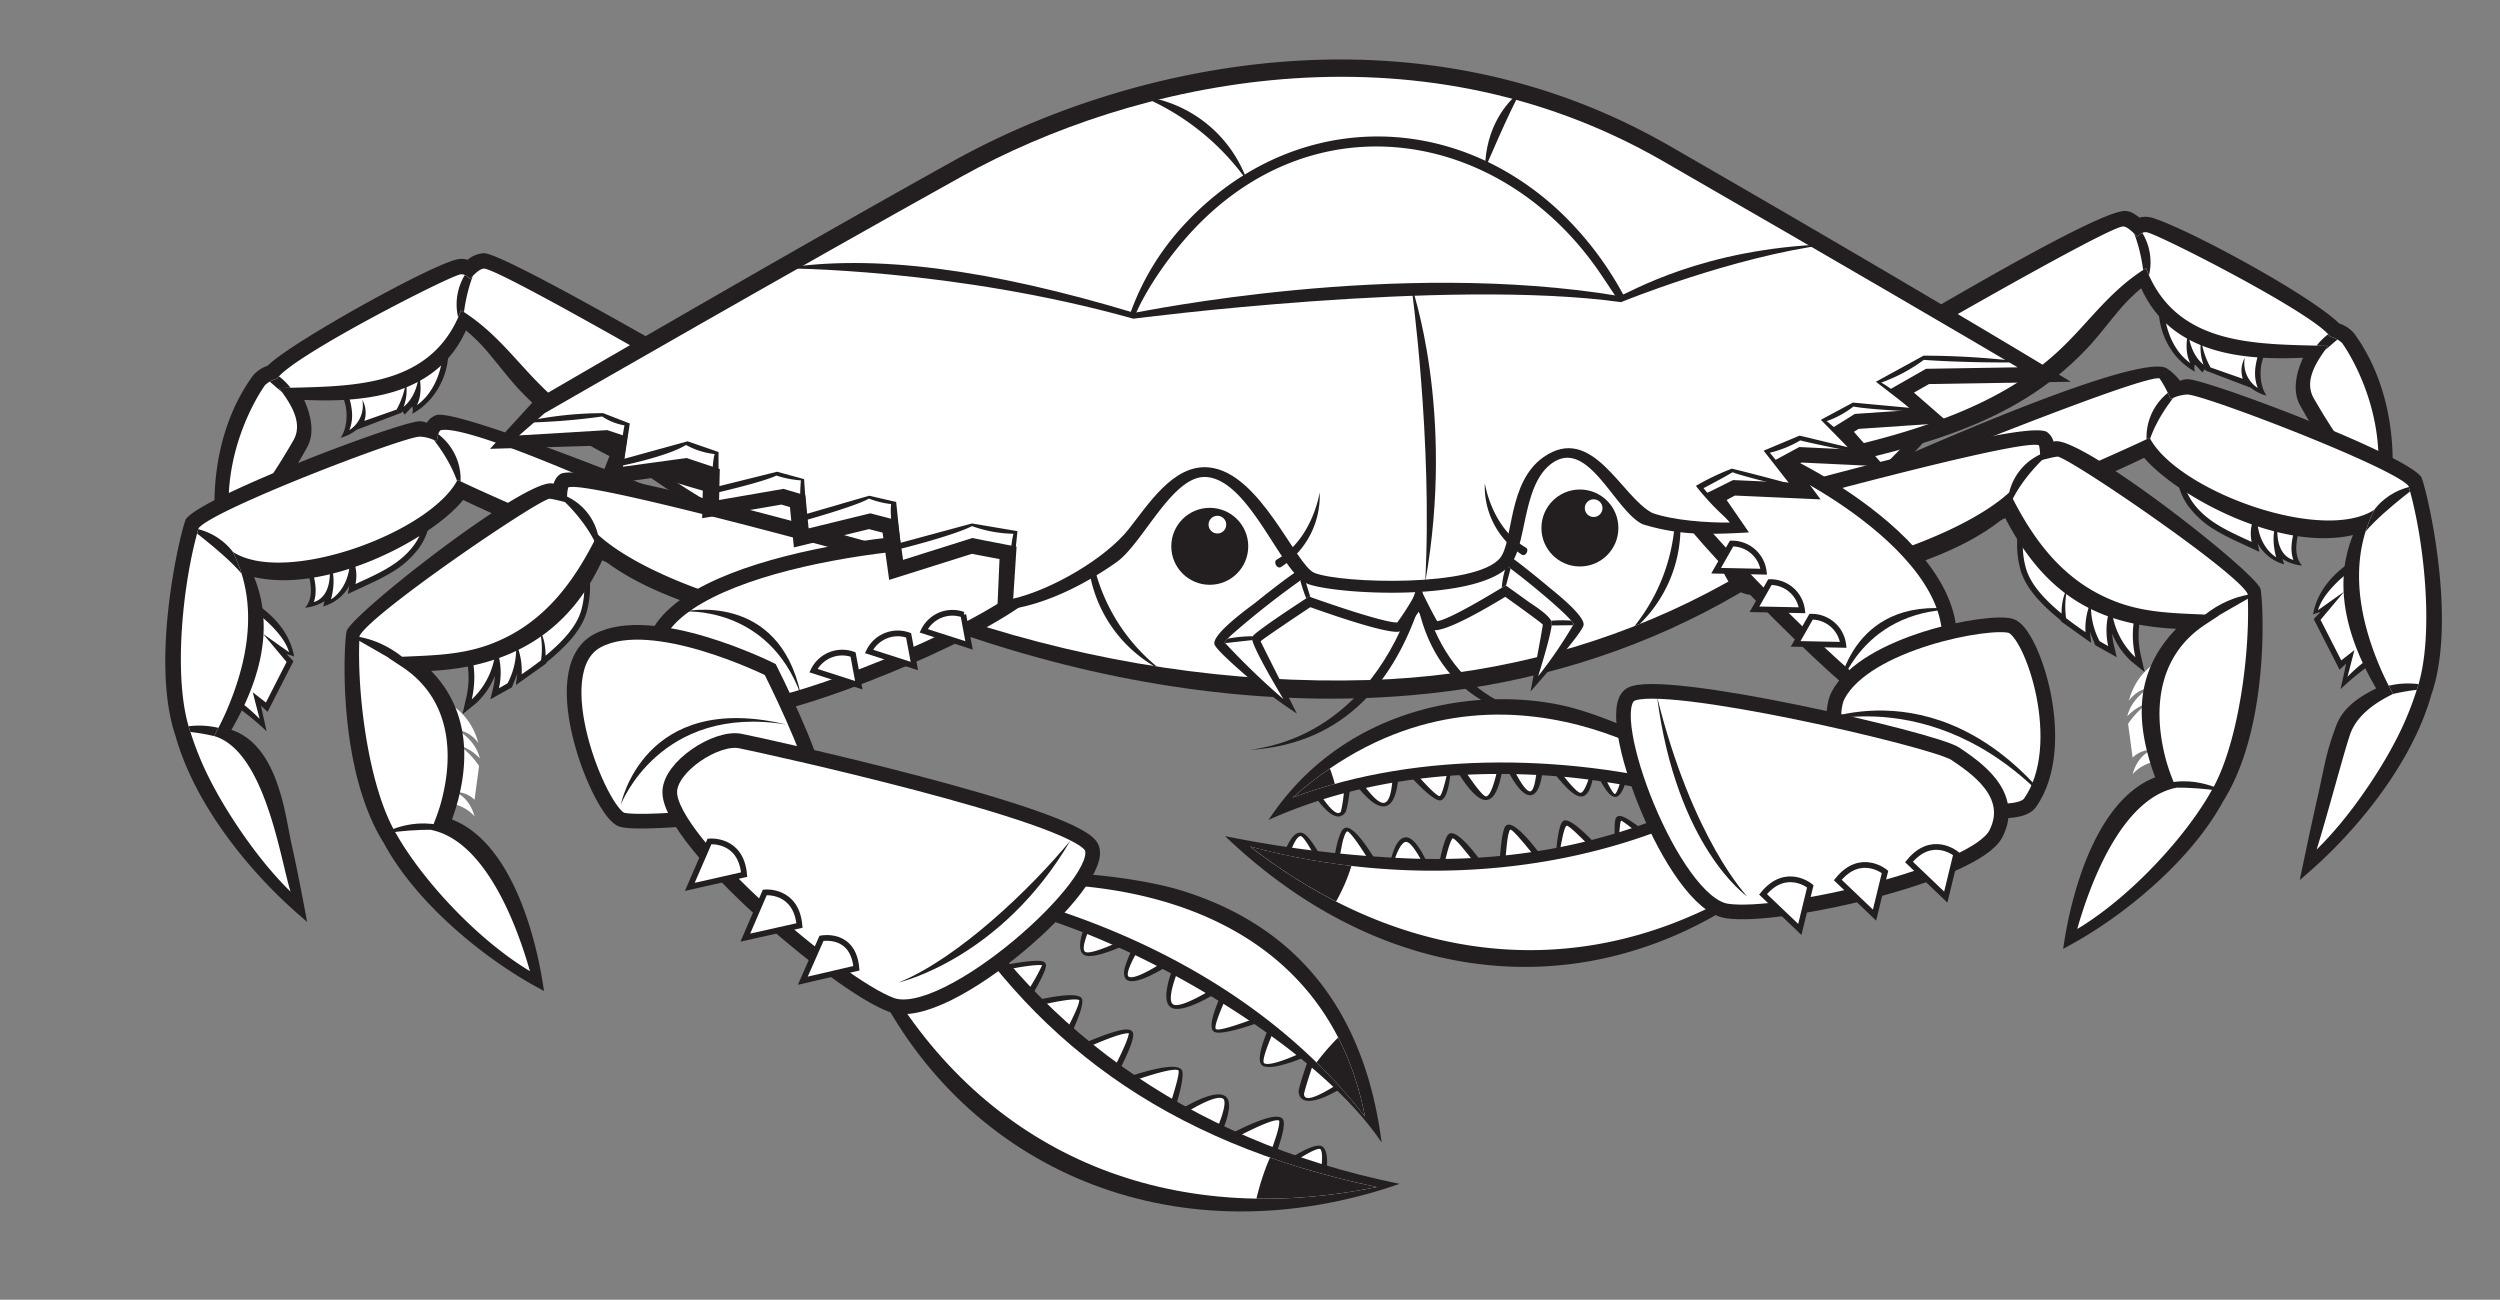 <svg xmlns="http://www.w3.org/2000/svg" xmlns:xlink="http://www.w3.org/1999/xlink" width="511.642" height="266" viewBox="0 0 511.642 266">
  <rect x="0" y="0" width="511.642" height="266" fill="#808080" stroke="none"/>
  <defs>
    <clipPath id="a">
      <path d="M123.427,88.163c44.4,33.7,100.659,52.648,156.718,51.013,46.281-1.35,88.992-21.9,117.851-57.484,2.639-3.253,4.556-5.921,5.77-7.7L114.4,80.88C116.406,82.617,119.438,85.136,123.427,88.163Z" fill="none"/>
    </clipPath>
    <clipPath id="b">
      <path d="M438.194,47.8a1.576,1.576,0,0,1,1.432-.189c3.636,1.1,34.151,16.711,37.218,21.246a5.731,5.731,0,0,1,2.477,1.334c1.257,1.74,9.367,14.076,7.065,29.861a130.577,130.577,0,0,1-12.931-18.674c-2.006-3.66.915-7.774,3.01-10.578-14.121-.428-31.095.384-37.264-15.92-8.046,5.014-12.072,11.8-18.88,17.825C413.142,79.058,402,85.792,379.479,91.156c-1.645.392-1.818-5.584-1.833-6.292a62.944,62.944,0,0,1,.37-7.554c7.476-4.367,53.351-30.96,56.5-30.96.93,0,2.221,1.427,2.861,2.072Z" fill="none"/>
    </clipPath>
    <clipPath id="c">
      <path d="M375.936,102.334c0-.314,62.428-25.9,66.038-24.887a22.3,22.3,0,0,1,2.254,4.262,7.722,7.722,0,0,1,3.445-.966c3.478.062,42.13,14.864,45.25,18.718,3.339,11.4,5.328,31.252,1.694,41.677a63.343,63.343,0,0,1-4.623,10.982c-2.971,5.682-9.142,15.212-15.882,21.74,2.058-6.467,6.061-21.69,7.036-24.056,1.509-3.665,5.177-6.122,8.615-7.785,0,0-1.411-2.549-2.448-4.928-3.907-8.967-7.177-21.432-1.355-32.788-10.693,7.022-40.427-3.916-46.028-14.719-5.216,2.674-50.708,22.571-59.131,24.477C377.664,114.771,375.91,104.294,375.936,102.334Z" fill="none"/>
    </clipPath>
    <clipPath id="d">
      <path d="M95.377,56.42a1.577,1.577,0,0,0-1.432-.189c-3.636,1.1-34.152,16.712-37.218,21.247a5.719,5.719,0,0,0-2.477,1.333c-1.257,1.74-9.367,14.076-7.065,29.862A130.636,130.636,0,0,0,60.115,90c2.007-3.659-.914-7.774-3.009-10.577C71.227,78.992,88.2,79.805,94.37,63.5c8.045,5.014,12.072,11.8,18.88,17.825,7.178,6.356,18.318,13.089,40.841,18.453,1.646.392,1.819-5.584,1.834-6.292a62.694,62.694,0,0,0-.371-7.554c-7.475-4.367-53.35-30.96-56.5-30.96-.931,0-2.221,1.427-2.861,2.072Z" fill="none"/>
    </clipPath>
    <clipPath id="e">
      <path d="M156,116.478c0-.313.769-1.669.757-1.9-8.649-4.019-59.572-28.317-66.627-26.513-.619.723-.472,1.378-.783,2.262a7.729,7.729,0,0,0-3.445-.965c-3.478.061-42.131,14.863-45.251,18.717-3.338,11.4-5.327,31.252-1.693,41.678a63.318,63.318,0,0,0,4.623,10.981c2.971,5.683,9.142,15.212,15.882,21.74-2.058-6.467-5.193-28.806-15.652-31.84,0,0,1.412-2.55,2.448-4.928,3.908-8.968,7.178-21.432,1.356-32.789,10.693,7.022,40.426-3.916,46.027-14.719,5.217,2.674,50.709,22.571,59.132,24.477C155.907,123.393,156.022,118.438,156,116.478Z" fill="none"/>
    </clipPath>
    <clipPath id="f">
      <path d="M250.585,131.444a151.188,151.188,0,0,0,12.085,11.65s-7-11.558-6.423-12.721c.55-1.1,10.781-7.709,11.655-8.286,0,0,4.683,1.688,9.094,3.074,1.332.419,7.377,2.339,8.975,2.223a54.275,54.275,0,0,0,4.526-7.413s1.371,3.135,3.625,7.152c2.483-.258,11.985-6.087,14.037-7.316,0,0,2.549,1.806,4.624,3.319.778.568,4.805,2.984,4.806,4.43,0,2.007-2.793,10.835-2.793,10.835a91.807,91.807,0,0,0,7.288-10.691c-1.561-2.438-11.716-10.542-13.859-12-3-.236-14.62,2.413-17.532,3,0,0-6.465-.27-12.059-.543-2.542-.123-8.707-.614-11.335-.186a181.5,181.5,0,0,0-14.861,11.61,20.068,20.068,0,0,0-1.673,1.646Z" fill="none"/>
    </clipPath>
    <clipPath id="g">
      <path d="M341.061,99.29c4.974,9.534,41.671,45.816,45.816,45.816s9.485-2.478,11.563-10.472c5.672-21.817-35.758-42.8-43.634-43.634S341.061,99.29,341.061,99.29Z" fill="none" clip-rule="evenodd"/>
    </clipPath>
    <clipPath id="h">
      <path d="M181.884,201.679c21.179,34.954,57.565,49.88,99.892,41.257-43.6-9.112-71.481-30.419-90.431-62.907C191.345,180.029,179.1,197.089,181.884,201.679Z" fill="none"/>
    </clipPath>
    <clipPath id="i">
      <path d="M215.144,180.953a84.166,84.166,0,0,0-13.766,1.083c29.153,6.851,58.549,21.512,77.97,46.475C272.888,195.118,245.189,182.028,215.144,180.953Z" fill="none"/>
    </clipPath>
    <clipPath id="j">
      <path d="M376.136,142.375c5.673-10.909,31.031-15.595,35.394-14.286s12.218,24.435,3.927,36.216c-3.378,4.8-29.721-1.859-35.394-6.222S374.786,144.971,376.136,142.375Z" fill="none" clip-rule="evenodd"/>
    </clipPath>
    <clipPath id="k">
      <path d="M354.684,183.189a72.438,72.438,0,0,0,8.391-5.428l-6.32-15.886c-30.181,17.556-67.714,20.273-100.915,11.373C286.2,196.792,321.773,201.638,354.684,183.189Z" fill="none"/>
    </clipPath>
    <clipPath id="l">
      <path d="M264.534,163.237c26.164-9.817,58.119-8.913,84.842-1.33l-1.7-2.056C345.409,158.136,304.394,128.071,264.534,163.237Z" fill="none"/>
    </clipPath>
    <clipPath id="m">
      <path d="M400.185,154.269c-4.145-2.836-60.4-15.868-66.507-12.1s8.651,42.644,19.768,44.278,50.856-7.625,55.03-15.813S403.991,156.873,400.185,154.269Z" fill="none" clip-rule="evenodd"/>
    </clipPath>
    <clipPath id="n">
      <circle cx="247.588" cy="111.808" r="7.875" fill="none"/>
    </clipPath>
    <clipPath id="o">
      <circle cx="323.338" cy="108.058" r="7.875" fill="none"/>
    </clipPath>
  </defs>
  <title>Crab 1</title>
  <path d="M123.146,90.576c155.789-39.388,215.361-23.319,276.7-7.25-30.129,37.056-69.022,55.381-111.306,58.984C231.537,147.167,169.336,125.635,123.146,90.576Z" fill="#231f20"/>
  <path d="M123.427,88.163c44.4,33.7,100.659,52.648,156.718,51.013,46.281-1.35,88.992-21.9,117.851-57.484,2.639-3.253,4.556-5.921,5.77-7.7L114.4,80.88C116.406,82.617,119.438,85.136,123.427,88.163Z" fill="#fff"/>
  <g clip-path="url(#a)">
    <path d="M237.671,137.146a27.689,27.689,0,0,1-14.622-19.612,32.325,32.325,0,0,1-.165-11.8A38.085,38.085,0,0,0,237.671,137.146Z" fill="#231f20"/>
    <path d="M332.921,130a27.693,27.693,0,0,0,11-21.854,32.3,32.3,0,0,0-1.888-11.652A38.085,38.085,0,0,1,332.921,130Z" fill="#231f20"/>
  </g>
  <path d="M320.633,148.436a107.631,107.631,0,0,1,13.719,3.729s-.434,3-1.013,5.513c-1.46,6.356-3.075,7.574-6.258,1.226-.283-.565-.548-1.129-.781-1.644-1,8.627-3.975,6.269-8.025,1.248-.908-1.125-1.752-2.26-2.37-3.116-.088,1.627-.385,7.638-2.943,7.345-2.113-.243-4.413-5-5.263-6.8-1.64,12.743-6.153,7.762-10.635-.048-.106,1.393-.43,7.64-2.278,7.912-1.767.261-7.41-6.312-8.5-7.547.021,3.034-.287,11.765-5.581,7.747a20.908,20.908,0,0,1-4.14-4.749c-.125,1.012-.724,6.356-1.243,7.045-2.522,3.345-7.227-4.763-8.18-6.477,6.348-6.648,19.212-11.012,26.676-12.412C302.863,145.71,312.9,146.869,320.633,148.436Z" fill="#231f20"/>
  <path d="M337.342,170.669c2.685,2.109,5.656,4.691,5.656,4.691a9.368,9.368,0,0,1-.6.909,20.649,20.649,0,0,1-6.545,4.712c-5.316,2.624-14.422,5.406-29.669,6.165-13.2.658-29.568-.888-41.441-7.744a24.039,24.039,0,0,1-2.93-1.973A34.317,34.317,0,0,1,263.026,174c.623-1.441,2.172-4.857,4.192-3.122,1.767,1.519,4.24,6.5,5.307,8.694.274-2.383,1.013-8.424,2.329-9.857,1.672-1.821,5.553,4.617,6,5.287,1.191,1.805,2.318,3.679,3.062,4.946.26-1.907,1.177-8.712,3.909-8.583,2.55.119,5.2,7.328,5.975,9.434.388-2.368,1.41-8.455,2.508-9.912,1.486-1.971,6.189,4.58,6.652,5.172,1.448,1.847,2.839,3.768,3.74,5.04.083-2.595.353-10.283,1.322-11.894,1.293-2.147,6.062,4.181,6.483,4.691,1.441,1.749,2.834,3.577,3.732,4.779.068-1.6.3-9.763,1.724-10.678,1.438-.926,6.3,4.462,6.867,5.036,1.547,1.574,3.042,3.181,4.033,4.262-.18-2.029-.776-8.695-.149-9.876.553-1.042,2.272.128,2.829.48C334.613,168.582,335.988,169.606,337.342,170.669Z" fill="#231f20"/>
  <path d="M341.444,175.576c-1.953-1.644-9.529-7.923-9.7-7.6-.561,1.057-.578,11.418-.578,11.418-.4-.444-9.9-10.837-10.575-10.4-.948.611-2.31,11.739-2.31,11.739-.636-.88-8.786-11.7-9.258-10.912-.981,1.627-1.186,12.253-1.233,14.938,0,0-9.9-14.013-10.55-13.155-1.182,1.568-2.954,11.686-2.973,11.817,0,0-4.37-11.022-6.467-11.121s-4.026,9.777-4.026,9.777c-.474-.844-7.38-12.747-8.172-11.883-1.345,1.464-2.111,11.417-2.126,11.588,0,0,21.675,4.744,32.646,4.2C315.207,185.519,341.244,175.815,341.444,175.576Z" fill="#fff"/>
  <path d="M272.164,181.554c-.943-1.991-4.97-10.66-6.065-10.438-1.18.241-2.518,4.611-2.93,5.886A38.234,38.234,0,0,0,272.164,181.554Z" fill="#fff"/>
  <path d="M250.716,171.116a236.122,236.122,0,0,0,34.172,4.4c26,1.589,50.357-3.518,73.034-17.074l7.04,19.136C331.061,206.193,286.213,205.031,250.716,171.116Z" fill="#231f20"/>
  <path d="M460.647,79.361a8.633,8.633,0,0,0,3.226,1.613c-1.47-2.106-1.335-5.1-1.032-6.552a52.147,52.147,0,0,1,1.679-5.306L442.7,59.71l-.435,1.05c-1.289,3.109-.043,11.445,6.962,15.315-.343-1.029.015-1.479.015-1.479.29.333,1.5,1.626,1.5,1.626l.489-.679.188.3Z" fill="#231f20"/>
  <path d="M450.969,74.65a9.78,9.78,0,0,1-.474-5.077A16.66,16.66,0,0,0,452.4,75.2L459,77.516a5.438,5.438,0,0,1,.424-4.314,6,6,0,0,0,2.641,6.2c-1.316-3.425-.054-6.478,1.344-10.663L443.349,61.21c-1.069,2.578.218,9.818,4.909,13.091-1.42-2.621-.409-6.383-.409-6.383S447.963,72.139,450.969,74.65Z" fill="#fff"/>
  <path d="M438.209,59a36.678,36.678,0,0,0-5.169,5.282c-1.93,2.308-3.764,4.718-5.569,6.656C414.6,84.764,398.276,89.919,380.209,94.222c-2.834.675-4.263-1.426-4.924-3.467a21.623,21.623,0,0,1-.79-5.823,78.542,78.542,0,0,1,.582-9.554l.34-.2c3.853-2.255,16.525-9.9,29.236-17.14,12.62-7.19,25.538-14.144,29.731-14.83a3.412,3.412,0,0,1,2.144.426,8.062,8.062,0,0,1,1.317.9,4.818,4.818,0,0,1,2.695.06c6.922,2.1,31.929,15.535,38.219,21.619a6.655,6.655,0,0,1,3.117,2.132c7.587,10.505,9.265,24.878,6.649,37.19l-.34,1.6-1.054-1.251c-6.008-7.13-11.917-14.746-16.439-22.993-1.643-3-.642-6.84.636-9.673C459.326,73.752,444.375,72.64,438.209,59Z" fill="#231f20"/>
  <path d="M462.075,111.246a8.851,8.851,0,0,0,5.367,4.243l-.294-1.081a9.248,9.248,0,0,0,3.993,1.345c-2.124-2.347-.917-6.474-.115-8.667a13.4,13.4,0,0,1,1.747-3.37L445.781,93.468l-.228,1.341a12.505,12.505,0,0,0,2.452,8.968,19.039,19.039,0,0,0,5.7,4.915c2.075,1.229,4.343,2.227,6.612,3.281l2.067.96Z" fill="#231f20" fill-rule="evenodd"/>
  <path d="M471.761,103.118s-4.046,7.316-2.4,11.464c0,0-4.262-.707-3.086-8.427,0,0-1.852,2.7-.441,7.888,0,0-4.36-2.4-3.841-9.359a8.185,8.185,0,0,0-1.175,6.222c-4.467-2.074-8.933-3.917-11.872-7.835a11.351,11.351,0,0,1-2.233-8.065Z" fill="#fff" fill-rule="evenodd"/>
  <path d="M473.377,125.751a8.822,8.822,0,0,1,1.519-.489l-1.378,1.433,5.288,10.367,1.357-1.247-1.152,5.221a53.34,53.34,0,0,1,9.354-7.136l-4.218-20.573S474.9,117.129,473.377,125.751Z" fill="#231f20" fill-rule="evenodd"/>
  <path d="M438.194,47.8a1.576,1.576,0,0,1,1.432-.189c3.636,1.1,34.151,16.711,37.218,21.246a5.731,5.731,0,0,1,2.477,1.334c1.257,1.74,9.367,14.076,7.065,29.861a130.577,130.577,0,0,1-12.931-18.674c-2.006-3.66.915-7.774,3.01-10.578-14.121-.428-31.095.384-37.264-15.92-8.046,5.014-12.072,11.8-18.88,17.825C413.142,79.058,402,85.792,379.479,91.156c-1.645.392-1.818-5.584-1.833-6.292a62.944,62.944,0,0,1,.37-7.554c7.476-4.367,53.351-30.96,56.5-30.96.93,0,2.221,1.427,2.861,2.072Z" fill="#fff"/>
  <g clip-path="url(#b)">
    <path d="M482.93,65.885s-8.818.2-11.757,10.876C473.622,72.744,482.93,65.885,482.93,65.885Z" fill="#231f20"/>
    <path d="M438.911,58.818a11.565,11.565,0,0,0-3.98-14.8C438.844,50.31,438.911,58.818,438.911,58.818Z" fill="#231f20"/>
  </g>
  <path d="M483.381,115.1s-7.564,4.814-8.975,9.769l5.331-3.778-4.819,5.761,4.232,8.3,2.7-2.1-1.41,5.44a31.764,31.764,0,0,1,7.4-5.646Z" fill="#fff" fill-rule="evenodd"/>
  <path d="M446.53,77.8a3.663,3.663,0,0,1,1.2-.2c4.016.072,43.971,15.109,47.755,19.954.76.972,7.66,28.554,2.143,44.521-3.893,13.889-14.9,27.534-25.18,36.482l-1.79,1.559s2.253-10.876,3.572-16.629c.653-2.847,1.09-5.2,1.634-7.532a54.15,54.15,0,0,1,2.3-7.556c1.345-3.485,4.438-5.7,8.136-7.5-4.923-8.429-9.392-19.968-4.738-31.4-15.309,3.52-36.245-8.206-42.751-15.806-13.126,6.4-52.357,22.335-57.317,23.458-1.831.414-3.214-.753-4.172-2.208a19.966,19.966,0,0,1-2.244-5.51,62.834,62.834,0,0,1-1.565-8.744l.514-.24c8.662-4.039,59.133-26.965,68.667-25.342,1.044.177,2.67,1.8,3.481,2.833Z" fill="#231f20"/>
  <path d="M375.936,102.334c0-.314,62.428-25.9,66.038-24.887a22.3,22.3,0,0,1,2.254,4.262,7.722,7.722,0,0,1,3.445-.966c3.478.062,42.13,14.864,45.25,18.718,3.339,11.4,5.328,31.252,1.694,41.677a63.343,63.343,0,0,1-4.623,10.982c-2.971,5.682-9.142,15.212-15.882,21.74,2.058-6.467,6.061-21.69,7.036-24.056,1.509-3.665,5.177-6.122,8.615-7.785,0,0-1.411-2.549-2.448-4.928-3.907-8.967-7.177-21.432-1.355-32.788-10.693,7.022-40.427-3.916-46.028-14.719-5.216,2.674-50.708,22.571-59.131,24.477C377.664,114.771,375.91,104.294,375.936,102.334Z" fill="#fff"/>
  <g clip-path="url(#c)">
    <path d="M447.376,78.429a11.566,11.566,0,0,0-7.88,13.143C441.3,84.388,447.376,78.429,447.376,78.429Z" fill="#231f20"/>
    <path d="M498.607,140.938s-10.19-4.7-20.086,5.683A39.831,39.831,0,0,1,498.607,140.938Z" fill="#231f20"/>
    <path d="M494.786,99.4s-8.818.2-11.758,10.876C485.478,106.253,494.786,99.4,494.786,99.4Z" fill="#231f20"/>
  </g>
  <path d="M427.694,129.279c.169.387,1.106,2.762,1.106,2.762l4.409,2.46-.607-2.548a12.113,12.113,0,0,1-.313-2.255,15.309,15.309,0,0,0,4,5.734l2.632,2.119-.749-3.3a17.649,17.649,0,0,1-.07-8,12.764,12.764,0,0,1,.693-2.129c.195-.452-23.962-21.963-23.962-21.963a32.517,32.517,0,0,0-1.692,5.565,20.094,20.094,0,0,0,.395,9.019c1.113,3.742,4.351,7.006,7.629,9.732l.581.482.051.212,6.195,4.412Z" fill="#231f20" fill-rule="evenodd"/>
  <path d="M435.367,146.6a9.8,9.8,0,0,1,4.309-2.727,16.675,16.675,0,0,0-4.145,4.255l.927,6.927a5.434,5.434,0,0,1,4.036-1.582s-2.891.818-4.036,4.963c2.454-2.727,5.454-2.782,9.818-3.436l-2.4-20.29c-2.782.218-6.872,3.491-8.182,8.727a6.251,6.251,0,0,1,4.255-2.673S436.24,142.782,435.367,146.6Z" fill="#fff"/>
  <path d="M438.113,122.844l-22.8-18.763s-2.5,6.134-.655,12.327c1,3.375,3.985,6.444,7.254,9.163,0-3.546,1.146-5.018,1.146-5.018a16.945,16.945,0,0,0-.219,5.945c1.3,1.024,2.805,2.091,3.975,2.877a13.461,13.461,0,0,1,1.153-6.313,15.2,15.2,0,0,0,1.72,8.141c1.09.656,1.77,1.022,1.77,1.022a14.622,14.622,0,0,1,.655-8.509,15.563,15.563,0,0,0,4.909,10.8C435.385,127.316,438.113,122.844,438.113,122.844Z" fill="#fff" fill-rule="evenodd"/>
  <path d="M420.279,90.358a3.5,3.5,0,0,1,.948-.047c7.418.979,39.6,26.237,41.366,30.112.493,1.085,2.336,27.783-7.606,43.548-6.552,12.13-20.157,23.347-31.329,29.441l-1.433.782.259-1.611c1.986-12.315,7.364-29.16,18.582-33.492-4.026-11-4.425-21.345,4.307-30.4-15.867-.784-26.807-6.73-35.089-22.864-15.369,12.906-46.925,15.937-51.695,15.937a6.123,6.123,0,0,1-5.142-3.256,19.516,19.516,0,0,1-2.171-5.426,59.63,59.63,0,0,1-1.3-9.163l.621-.175c4.406-1.241,20.26-5.7,35.552-9.546,14.983-3.77,30.223-7.208,32.743-5.808a3.378,3.378,0,0,1,1.264,1.653Z" fill="#231f20"/>
  <path d="M353.3,106.26c8.623-2.411,60.68-16.66,63.99-15.115a8.293,8.293,0,0,1,.145,3.11s2.042-.518,2.636-.636a6.733,6.733,0,0,1,1.091-.173c3.41.916,36.74,23.691,38.833,28.1.623,11.825-1.927,31.512-7.733,40.852,0,0-.575,1.061-1.7,2.765-6.024,9.143-16.073,19.361-25.44,24.962,2.547-9.015,8.968-26.6,20.217-28.9a47.956,47.956,0,0,1-1.814-4.857c-3-10.271-2.335-21.84,7.731-28.507l2.9-1.922c-7.009-.468-13.892-.168-20.63-2.618-10.866-3.951-17.275-12.436-22.268-22.59-10.341,9.545-37.432,17.879-52.671,17.879C356.113,118.614,353.421,107.531,353.3,106.26Z" fill="#fff"/>
  <path d="M420.125,92.144a11.565,11.565,0,0,0-9.21,12.248C413.462,97.435,420.125,92.144,420.125,92.144Z" fill="#231f20"/>
  <path d="M461.766,121.538s-8.034,0-14.5,8.329Z" fill="#231f20"/>
  <path d="M455.2,162s-7.643-4.6-15.677-.2C445.992,160.338,455.2,162,455.2,162Z" fill="#231f20"/>
  <path d="M72.924,87.983A8.623,8.623,0,0,1,69.7,89.6c1.469-2.106,1.335-5.095,1.032-6.552a52.256,52.256,0,0,0-1.68-5.306l21.823-9.406.435,1.05c1.289,3.109.043,11.445-6.962,15.316.343-1.029-.015-1.48-.015-1.48-.29.334-1.5,1.627-1.5,1.627l-.49-.68-.187.3Z" fill="#231f20"/>
  <path d="M82.6,83.272a9.788,9.788,0,0,0,.474-5.077,16.687,16.687,0,0,1-1.909,5.625l-6.593,2.318a5.436,5.436,0,0,0-.423-4.314,6.006,6.006,0,0,1-2.641,6.2c1.316-3.425.053-6.478-1.344-10.663l20.056-7.533C91.29,72.41,90,79.65,85.313,82.923c1.419-2.621.409-6.383.409-6.383S85.608,80.761,82.6,83.272Z" fill="#fff"/>
  <path d="M62.879,91.513c-4.523,8.248-10.431,15.864-16.439,22.993l-1.054,1.251-.34-1.6c-2.617-12.312-.939-26.686,6.649-37.191a6.643,6.643,0,0,1,3.1-2.126C59.124,70.4,86.149,55.3,93.031,53.215a4.825,4.825,0,0,1,2.7-.059,5.53,5.53,0,0,1,3.327-1.335c4.433,0,51.609,27.6,59.095,31.98l.341.2a78.542,78.542,0,0,1,.582,9.554,21.634,21.634,0,0,1-.79,5.824c-.661,2.041-2.09,4.141-4.925,3.466-18.066-4.3-34.385-9.458-47.261-23.284-1.8-1.938-3.639-4.347-5.569-6.656a36.678,36.678,0,0,0-5.169-5.282C89.2,81.263,74.245,82.374,62.243,81.841,63.521,84.673,64.522,88.517,62.879,91.513Z" fill="#231f20"/>
  <path d="M71.5,119.868a8.851,8.851,0,0,1-5.367,4.243l.294-1.081a9.236,9.236,0,0,1-3.993,1.345c2.124-2.347.917-6.474.115-8.667a13.4,13.4,0,0,0-1.747-3.37L87.79,102.091l.228,1.34a12.51,12.51,0,0,1-2.452,8.968,19.039,19.039,0,0,1-5.7,4.915c-2.075,1.23-4.343,2.227-6.612,3.281l-2.067.96Z" fill="#231f20" fill-rule="evenodd"/>
  <path d="M61.81,111.74s4.046,7.316,2.4,11.464c0,0,4.261-.707,3.086-8.426,0,0,1.851,2.7.441,7.887,0,0,4.36-2.4,3.841-9.358a8.183,8.183,0,0,1,1.175,6.222c4.467-2.074,8.933-3.918,11.871-7.835a11.352,11.352,0,0,0,2.234-8.066Z" fill="#fff" fill-rule="evenodd"/>
  <path d="M60.193,134.374a8.881,8.881,0,0,0-1.518-.49l1.378,1.433-5.288,10.368-1.358-1.248,1.153,5.222a53.278,53.278,0,0,0-9.354-7.136l4.218-20.573S58.675,125.751,60.193,134.374Z" fill="#231f20" fill-rule="evenodd"/>
  <path d="M95.377,56.42a1.577,1.577,0,0,0-1.432-.189c-3.636,1.1-34.152,16.712-37.218,21.247a5.719,5.719,0,0,0-2.477,1.333c-1.257,1.74-9.367,14.076-7.065,29.862A130.636,130.636,0,0,0,60.115,90c2.007-3.659-.914-7.774-3.009-10.577C71.227,78.992,88.2,79.805,94.37,63.5c8.045,5.014,12.072,11.8,18.88,17.825,7.178,6.356,18.318,13.089,40.841,18.453,1.646.392,1.819-5.584,1.834-6.292a62.694,62.694,0,0,0-.371-7.554c-7.475-4.367-53.35-30.96-56.5-30.96-.931,0-2.221,1.427-2.861,2.072Z" fill="#fff"/>
  <g clip-path="url(#d)">
    <path d="M50.64,74.508s8.819.2,11.758,10.875C59.948,81.366,50.64,74.508,50.64,74.508Z" fill="#231f20"/>
    <path d="M94.659,67.44a11.567,11.567,0,0,1,3.981-14.8C94.727,58.932,94.659,67.44,94.659,67.44Z" fill="#231f20"/>
  </g>
  <path d="M50.19,123.723s7.564,4.814,8.975,9.769l-5.332-3.778,4.819,5.762-4.231,8.3-2.7-2.1,1.41,5.44a31.794,31.794,0,0,0-7.4-5.646Z" fill="#fff" fill-rule="evenodd"/>
  <path d="M89.324,84.943c5.132-1.448,60.6,21.36,69.237,25.386l.484.226a52.981,52.981,0,0,1-1.037,8.089,16.508,16.508,0,0,1-1.912,5.1c-.892,1.377-2.219,2.422-4.022,2.014-4.957-1.122-44.141-17.041-57.292-23.445-6.062,7.644-27.47,19.3-42.776,15.793,4.628,11.37.235,22.845-4.655,31.262,4.8,1.588,7.526,5.959,9.2,10.47a50.568,50.568,0,0,1,1.985,7.212c.466,2.235.793,4.233,1.119,5.652,1.32,5.761,3.2,15.974,3.2,15.974l-1.726-1.5c-10.29-8.96-21.313-22.623-25.195-36.529-5.489-15.974,1.4-43.5,2.158-44.475,3.784-4.844,43.739-19.882,47.755-19.953a3.642,3.642,0,0,1,1.2.2l.306.109A3.624,3.624,0,0,1,89.324,84.943Z" fill="#231f20"/>
  <path d="M156,116.478c0-.313.769-1.669.757-1.9-8.649-4.019-59.572-28.317-66.627-26.513-.619.723-.472,1.378-.783,2.262a7.729,7.729,0,0,0-3.445-.965c-3.478.061-42.131,14.863-45.251,18.717-3.338,11.4-5.327,31.252-1.693,41.678a63.318,63.318,0,0,0,4.623,10.981c2.971,5.683,9.142,15.212,15.882,21.74-2.058-6.467-5.193-28.806-15.652-31.84,0,0,1.412-2.55,2.448-4.928,3.908-8.968,7.178-21.432,1.356-32.789,10.693,7.022,40.426-3.916,46.027-14.719,5.217,2.674,50.709,22.571,59.132,24.477C155.907,123.393,156.022,118.438,156,116.478Z" fill="#fff"/>
  <g clip-path="url(#e)">
    <path d="M86.2,87.051A11.566,11.566,0,0,1,94.074,100.2C92.268,93.01,86.2,87.051,86.2,87.051Z" fill="#231f20"/>
    <path d="M34.964,149.561s10.189-4.7,20.085,5.682A39.833,39.833,0,0,0,34.964,149.561Z" fill="#231f20"/>
    <path d="M38.785,108.017s8.818.2,11.757,10.876C48.093,114.876,38.785,108.017,38.785,108.017Z" fill="#231f20"/>
  </g>
  <path d="M300.548,114.751c.885-.157,7.419-1.51,8.6-.79.672.41,4.438,3.332,7.937,6.281.854.72,7.426,5.826,6.993,7.732-.41,1.806-9.8,12.331-10.848,13.552,0,0,2.6-13.543,2.508-13.7-.2-.327-5.9-4.416-7.671-5.681-1.669.983-12.994,7.982-15.178,6.675a12.79,12.79,0,0,1-2.533-3.632c-.66.936-2.71,4-4.224,4.11-3.146.229-14.976-3.973-17.965-5.035-1.932,1.286-10.013,6.682-10.165,6.987-.032.063,7.136,14.242,7.414,14.783a114.789,114.789,0,0,1-9.493-6.969c-.764-.665-6.836-5.807-7.348-7.137-.786-2.045,7.437-7.872,8.273-8.527.489-.383,8.751-7.1,10.176-7.328,3.221-.524,8.532-.029,11.707.125,5.1.248,10.083.587,10.948.647C292.223,116.332,296.633,115.445,300.548,114.751Z" fill="#231f20"/>
  <path d="M250.585,131.444a151.188,151.188,0,0,0,12.085,11.65s-7-11.558-6.423-12.721c.55-1.1,10.781-7.709,11.655-8.286,0,0,4.683,1.688,9.094,3.074,1.332.419,7.377,2.339,8.975,2.223a54.275,54.275,0,0,0,4.526-7.413s1.371,3.135,3.625,7.152c2.483-.258,11.985-6.087,14.037-7.316,0,0,2.549,1.806,4.624,3.319.778.568,4.805,2.984,4.806,4.43,0,2.007-2.793,10.835-2.793,10.835a91.807,91.807,0,0,0,7.288-10.691c-1.561-2.438-11.716-10.542-13.859-12-3-.236-14.62,2.413-17.532,3,0,0-6.465-.27-12.059-.543-2.542-.123-8.707-.614-11.335-.186a181.5,181.5,0,0,0-14.861,11.61,20.068,20.068,0,0,0-1.673,1.646Z" fill="#fff"/>
  <g clip-path="url(#f)">
    <path d="M246.258,132.12a28.827,28.827,0,0,1,14.443-1.613Z" fill="#231f20"/>
    <path d="M264.714,111.021l4.8,15.49C265.463,121,264.714,111.021,264.714,111.021Z" fill="#231f20"/>
    <path d="M311.881,128.065l14.379-.158C319.205,125.653,311.881,128.065,311.881,128.065Z" fill="#231f20"/>
    <path d="M307.385,122.93l3.055-11.345A17.046,17.046,0,0,0,307.385,122.93Z" fill="#231f20"/>
  </g>
  <path d="M235.251,186.2a45.449,45.449,0,0,1,22.672,9.83c6.918,5.774,16.017,16.214,18.363,25.626a38.667,38.667,0,0,1-4.879,2.718c-1.527.669-5.253,2.061-5.629-.822-.118-.905,1.946-6.624,2.3-7.634-1.9.8-7.748,3.232-9.632,2.207-2.058-1.119,1.566-8.6,2.18-9.943-1.624.6-10.709,4.09-12.232,2.919-1.57-1.208,1.5-7.463,2.127-8.808-1.955,1.21-8.824,5.47-10.976,3.815-2.1-1.614.27-7.525,1.073-9.489-1.48.987-11.813,7.9-10.447,1.51a23.152,23.152,0,0,1,2.728-5.946c-1.77.849-9.329,4.566-11.153,3.163-2.076-1.6,1.111-7.976,1.87-9.453A46.85,46.85,0,0,1,235.251,186.2Z" fill="#231f20"/>
  <path d="M235.081,187.361a46.132,46.132,0,0,0-10.7-.378c-.636,1.318-3.448,6.932-2.326,7.8,1.362,1.047,11.831-4.39,12.164-4.562l.759.848c-.42.633-5.367,8.259-3.909,8.858,1.936.794,10.327-5.264,10.562-5.434l.877.728c-.185.389-4.173,8.983-2.473,10.291,1.75,1.345,11.247-5.092,11.58-5.317l.854.752c-.236.468-4.42,9.041-3.616,9.66,1.023.786,13.03-4.156,14.1-4.571-.062.127-5.343,10.958-4.207,11.576,1.647.9,9.576-3.072,11.359-3.887-.479,1.334-3.309,9.676-3.227,10.305.3,2.288,6.363-1.841,8.046-2.892-2.785-9.1-10.787-18.384-17.76-24.2A44.278,44.278,0,0,0,235.081,187.361Z" fill="#fff"/>
  <path d="M204.963,197.609c1.2-.22,7.22-1.4,8.578-.8a.828.828,0,0,1,.531.774c-.038,1.386-2.716,5.908-3.671,7.513,1.462-.337,10.065-2.522,11.007-.726.833,1.59-3.33,9.628-4.1,11.155,2.52-1.166,10.756-4.942,13.381-4.837.448.018,1.219.193,1.241,1.008.053,1.992-2.955,7.6-4.145,9.775,1.535-.538,13.812-5.182,14.216-2.086.246,1.887-1.163,6.4-1.855,8.525,8.314-5.173,15.123-6.995,9.106,5.56,1.449-.779,12.719-7.214,13.442-4.074.47,2.043-2.088,8.312-3.094,10.723,1.446-1.035,9.358-6.935,11.127-5.41,1.675,1.443.5,7.014.108,8.706-13.967,4.552-37.219-6.565-45.369-11.64-5.1-3.175-28.054-19.08-29.485-32.305C195.985,199.474,200.731,198.389,204.963,197.609Z" fill="#231f20"/>
  <path d="M105.877,137.9c-.169.387-1.107,2.763-1.107,2.763l-4.408,2.459.607-2.548a12.185,12.185,0,0,0,.313-2.255,15.287,15.287,0,0,1-4,5.734l-2.633,2.119.749-3.3a17.642,17.642,0,0,0,.071-8,12.858,12.858,0,0,0-.693-2.129c-.2-.451,23.962-21.962,23.962-21.962a32.591,32.591,0,0,1,1.692,5.564,20.123,20.123,0,0,1-.395,9.019c-1.113,3.742-4.351,7.006-7.63,9.732l-.58.483-.051.211-6.2,4.412Z" fill="#231f20" fill-rule="evenodd"/>
  <path d="M98.2,155.222A9.8,9.8,0,0,0,93.9,152.5a16.694,16.694,0,0,1,4.145,4.255l-.927,6.927a5.436,5.436,0,0,0-4.037-1.582s2.891.818,4.037,4.963c-2.455-2.727-5.455-2.781-9.818-3.436l2.4-20.29c2.781.218,6.872,3.491,8.181,8.727a6.251,6.251,0,0,0-4.254-2.672S97.331,151.405,98.2,155.222Z" fill="#fff"/>
  <path d="M95.458,131.466l22.8-18.763s2.5,6.134.655,12.327c-1,3.375-3.985,6.445-7.255,9.163,0-3.545-1.145-5.018-1.145-5.018a16.919,16.919,0,0,1,.218,5.945c-1.3,1.025-2.8,2.092-3.974,2.877a13.461,13.461,0,0,0-1.153-6.313,15.2,15.2,0,0,1-1.72,8.141c-1.09.656-1.771,1.022-1.771,1.022a14.615,14.615,0,0,0-.654-8.508,15.562,15.562,0,0,1-4.909,10.8C98.185,135.939,95.458,131.466,95.458,131.466Z" fill="#fff" fill-rule="evenodd"/>
  <path d="M113.292,98.98l.124-.313a3.377,3.377,0,0,1,1.263-1.654c2.521-1.4,17.761,2.038,32.744,5.808,15.292,3.848,31.146,8.306,35.552,9.546l.62.175a59.571,59.571,0,0,1-1.3,9.163,19.508,19.508,0,0,1-2.172,5.427,6.123,6.123,0,0,1-5.141,3.255c-4.8,0-36.023-3.679-51.637-15.934-6.911,15.246-19.2,22-35.109,22.855,7.984,8.146,8.241,19.416,4.267,30.405,11.219,4.331,16.6,21.176,18.583,33.492l.26,1.611-1.433-.781c-11.188-6.1-24.816-17.341-31.358-29.489-9.909-15.771-8.07-42.417-7.577-43.5,1.761-3.876,33.948-29.133,41.366-30.112A3.458,3.458,0,0,1,113.292,98.98Z" fill="#231f20"/>
  <path d="M241.9,182.286c18.563,5.762,36.743,19.5,40.858,51.538-11.513-17.156-38.623-33.418-55.889-40.835a147.857,147.857,0,0,0-30.647-9.634l7.824-4.5C215.146,177.64,232.474,179.361,241.9,182.286Z" fill="#231f20"/>
  <path d="M341.061,99.29c4.974,9.534,41.671,45.816,45.816,45.816s9.485-2.478,11.563-10.472c5.672-21.817-35.758-42.8-43.634-43.634S341.061,99.29,341.061,99.29Z" fill="#fff" fill-rule="evenodd"/>
  <g clip-path="url(#g)">
    <path d="M376.065,141.916c0-.039,2.2-19.942,23.959-17.217C380.313,125.062,376.065,141.916,376.065,141.916Z" fill="#231f20"/>
  </g>
  <path d="M341.061,99.29c4.974,9.534,41.671,45.816,45.816,45.816s9.485-2.478,11.563-10.472c5.672-21.817-35.758-42.8-43.634-43.634S341.061,99.29,341.061,99.29Z" fill="none" stroke="#231f20" stroke-miterlimit="3.864" stroke-width="3"/>
  <path d="M180.274,114.882c-8.623-2.411-60.68-16.66-63.99-15.115a8.293,8.293,0,0,0-.145,3.11s-2.043-.517-2.637-.636a6.7,6.7,0,0,0-1.091-.173c-3.409.916-36.74,23.691-38.832,28.1-.623,11.825,1.927,31.512,7.733,40.853,0,0,.574,1.061,1.7,2.764,6.024,9.143,16.073,19.362,25.44,24.962-2.548-9.014-8.968-26.6-20.217-28.9A48.172,48.172,0,0,0,90.045,165c3-10.272,2.336-21.841-7.731-28.508l-2.9-1.922c7.008-.467,13.891-.167,20.63-2.618,10.866-3.951,17.275-12.435,22.268-22.59,10.341,9.545,37.431,17.879,52.671,17.879C177.458,127.236,180.15,116.154,180.274,114.882Z" fill="#fff"/>
  <path d="M202.3,110.635c-15.49-1.309-71.342,5.236-68.724,25.308,1.49,11.424,18.327,8.29,23.563,8.29s40.58-12.653,54.106-23.78C218.064,114.847,202.3,110.635,202.3,110.635Z" fill="#fff" fill-rule="evenodd"/>
  <path d="M202.3,110.635c-15.49-1.309-71.342,5.236-68.724,25.308,1.49,11.424,18.327,8.29,23.563,8.29s40.58-12.653,54.106-23.78C218.064,114.847,202.3,110.635,202.3,110.635Z" fill="none" stroke="#231f20" stroke-miterlimit="3.864" stroke-width="3"/>
  <path d="M157.635,137.019s-24.056-11.985-35.4-5.876.674,35.308,5.037,36.617,40.144-1.745,39.708-7.418S157.635,137.019,157.635,137.019Z" fill="#fff" fill-rule="evenodd"/>
  <path d="M157.635,137.019s-24.056-11.985-35.4-5.876.674,35.308,5.037,36.617,40.144-1.745,39.708-7.418S157.635,137.019,157.635,137.019Z" fill="none" stroke="#231f20" stroke-miterlimit="3.864" stroke-width="3"/>
  <path d="M231.022,211.46c-2.83-.118-13.94,5.467-16.355,6.629,0,0,2.217-4.243,3.522-7.089.465-1.015,2.686-5.056,2.692-6.325-1.558-.734-11.472,1.869-12.967,2.244,0,0,1.82-2.951,2.886-4.858a42.356,42.356,0,0,0,2.488-4.539c-3.156-.266-12.9,2.171-15.983,2.859a27.143,27.143,0,0,0,4.026,8.444c3.782,5.607,11.006,13.389,24.761,21.955,11.311,7.044,27.166,13.909,41.1,12.192a20.7,20.7,0,0,0,2.65-.48c.229-1.084,1.3-6.527.324-7.37-1.987-.164-10.235,6.187-11.595,7.212l-.89-.71s1.106-2.474,2.145-5.243c1.079-2.877,2.185-6.071,1.962-7.04-1.574-.888-14.133,6.36-15.413,7.084a69.262,69.262,0,0,0,3.074-6.359c.252-.668,1.861-4.734.8-5.256-2.164-1.068-10.9,5.021-12.346,6,0,0,1.259-3.553,1.884-5.708.641-2.216,1.556-5.007,1.424-6.021-1.494-1.064-14.609,4.072-16.011,4.592,0,0,2.018-3.533,3.226-5.943C229.619,215.35,230.948,212.508,231.022,211.46Z" fill="#fff"/>
  <path d="M179.873,202.9C176.45,196.3,192,176.431,192,176.431c18.4,32.387,49.9,56.8,94.432,65.854C241.9,257.731,199.375,240.487,179.873,202.9Z" fill="#231f20"/>
  <path d="M181.884,201.679c21.179,34.954,57.565,49.88,99.892,41.257-43.6-9.112-71.481-30.419-90.431-62.907C191.345,180.029,179.1,197.089,181.884,201.679Z" fill="#fff"/>
  <g clip-path="url(#h)">
    <path d="M278.854,214.988s-27.708,13.963-22.69,53.67l42.107,6.982L307,233.533Z" fill="#231f20" fill-rule="evenodd"/>
  </g>
  <path d="M215.144,180.953a84.166,84.166,0,0,0-13.766,1.083c29.153,6.851,58.549,21.512,77.97,46.475C272.888,195.118,245.189,182.028,215.144,180.953Z" fill="#fff"/>
  <g clip-path="url(#i)">
    <path d="M282.54,205.644s-27.707,13.963-22.689,53.671l42.107,6.981,8.727-42.107Z" fill="#231f20" fill-rule="evenodd"/>
  </g>
  <path d="M151.469,151.651c4.853.944,68.152,14.894,71.872,21.66s-29.673,36.538-40.941,32.333-45.33-33.525-45.33-43.52C137.07,156.888,146.617,150.708,151.469,151.651Z" fill="#fff" fill-rule="evenodd"/>
  <path d="M151.469,151.651c4.853.944,68.152,14.894,71.872,21.66s-29.673,36.538-40.941,32.333-45.33-33.525-45.33-43.52C137.07,156.888,146.617,150.708,151.469,151.651Z" fill="none" stroke="#231f20" stroke-miterlimit="3.864" stroke-width="3"/>
  <path d="M376.136,142.375c5.673-10.909,31.031-15.595,35.394-14.286s12.218,24.435,3.927,36.216c-3.378,4.8-29.721-1.859-35.394-6.222S374.786,144.971,376.136,142.375Z" fill="#fff" fill-rule="evenodd"/>
  <g clip-path="url(#j)">
    <path d="M370.953,148.136c.127-.062,26.87-13.059,50.341,18.289C397.3,138.783,370.953,148.136,370.953,148.136Z" fill="#231f20"/>
  </g>
  <path d="M376.136,142.375c5.673-10.909,31.031-15.595,35.394-14.286s12.218,24.435,3.927,36.216c-3.378,4.8-29.721-1.859-35.394-6.222S374.786,144.971,376.136,142.375Z" fill="none" stroke="#231f20" stroke-miterlimit="3.864" stroke-width="3"/>
  <path d="M166.483,137.248l9.277,2.985-1.177-6.285A6.531,6.531,0,0,0,166.483,137.248Z" fill="#fff" fill-rule="evenodd"/>
  <path d="M166.483,137.248l9.277,2.985-1.177-6.285A6.531,6.531,0,0,0,166.483,137.248Z" fill="none" stroke="#231f20" stroke-miterlimit="3.864" stroke-width="1.176"/>
  <path d="M205.807,124.742l-1.7.068.451-10.392c-1.752-.335-4.211-.785-5.631-1.078l-16.948,5.342-1.354-9.676-2.778-.719-15.374,3.749-.805-8.257-1.752-.517-16.213,2.8.177-7.826-3.92-1.3-17.6,2.408,2.968-7.517-1.807-.657-23.236.687,8.935-9.773S160,52.447,195.088,32.952C230.641,13.2,289.262-.33,341.642,29.828c52.209,30.06,82.16,48.3,82.16,48.3l-29.021.47L391.7,80.351l7.083,6.169-18.418,1.256-.953.6,6.229,7.088-16.912-.8-1.233.675,5.1,6.865-17.517-.784c-.676.334-1.175.619-1.71.911l4.564,6.63s-5.681.381-9.491.255a42.739,42.739,0,0,1-12.3-1.94c-5.717-2.807-11.12-17.727-18.5-12.481-6.142,4.363-5.087,16.5-8.483,20.682-6.41,7.889-36.1,6.188-41.579,3.994-5.366-2.146-11.728-21.03-20.582-21.835-6.983-.635-13.02,13.568-18.53,17.445C215.362,124.3,206.062,124.732,205.807,124.742Z" fill="#231f20"/>
  <path d="M168.125,192.039l-3.827,8.668,10.974-2.548C174.617,190.741,168.125,192.039,168.125,192.039Z" fill="#fff" fill-rule="evenodd"/>
  <path d="M168.125,192.039l-3.827,8.668,10.974-2.548C174.617,190.741,168.125,192.039,168.125,192.039Z" fill="none" stroke="#231f20" stroke-miterlimit="3.864" stroke-width="1.176"/>
  <path d="M290.5,118.305c3.708,21.381,17.785,29.8,34.1,28.316-15.017,2.864-30.257-4.144-34.293-22.143-4.8,13.744-14.217,27.728-34.489,29C260.353,152.771,281.678,149.953,290.5,118.305Z" fill="#231f20"/>
  <path d="M297.122,153.56s5.879,9.6,7.043,9.424c1.8-.266,3.331-11.219,3.331-11.219a45.01,45.01,0,0,0,2.327,5.77c.454.837,2.169,4.3,3.258,4.42,1.58.182,1.7-9.043,1.706-10.24,0,0,2.611,3.834,4.4,6.055.372.462,3.44,4.61,4.326,4.479,1.317-.194,2.934-7.633,2.934-7.633s.737,1.876,1.682,3.761c.168.334,1.823,4.1,2.39,4.117,1.094-.743,2.324-8.272,2.525-9.545-11.474-3.918-27.169-6.608-39.013-4.387-8.3,1.557-18.983,5.395-25.432,11.452.576.98,4.506,7.856,5.826,6.1a28.765,28.765,0,0,0,.665-4.663c.276-2.017.695-5.694.695-5.694a53.816,53.816,0,0,0,3.381,5.03c.716.875,2.786,3.761,4.126,3.515,2.306-.423,1.732-10.192,1.656-11.4,0,0,3.015,3.535,5.075,5.7.712.748,3.441,3.919,4.539,4.33C295.382,163.239,297.122,153.56,297.122,153.56Z" fill="#fff"/>
  <path d="M354.684,183.189a72.438,72.438,0,0,0,8.391-5.428l-6.32-15.886c-30.181,17.556-67.714,20.273-100.915,11.373C286.2,196.792,321.773,201.638,354.684,183.189Z" fill="#fff"/>
  <g clip-path="url(#k)">
    <path d="M271.2,148.92s17.891,20.944-4.8,44.943L239.561,175.1l7.854-18.326Z" fill="#231f20" fill-rule="evenodd"/>
  </g>
  <path d="M319.3,144.27c8.4,1.751,22.28,7.852,30.022,13.88l7.02,8.509a171.06,171.06,0,0,0-34.02-7.456c-17.8-1.824-40.978-1.177-62.7,8.6C275.016,144.466,302.019,140.667,319.3,144.27Z" fill="#231f20"/>
  <path d="M264.534,163.237c26.164-9.817,58.119-8.913,84.842-1.33l-1.7-2.056C345.409,158.136,304.394,128.071,264.534,163.237Z" fill="#fff"/>
  <g clip-path="url(#l)">
    <path d="M267.509,148.849s17.89,20.945-4.8,44.944L235.874,175.03l7.854-18.327Z" fill="#231f20" fill-rule="evenodd"/>
  </g>
  <path d="M400.185,154.269c-4.145-2.836-60.4-15.868-66.507-12.1s8.651,42.644,19.768,44.278,50.856-7.625,55.03-15.813S403.991,156.873,400.185,154.269Z" fill="#fff" fill-rule="evenodd"/>
  <g clip-path="url(#m)">
    <path d="M357.6,183.48c-.166-.1-14.446-10.077-18.471-40.869C346.4,171.882,357.6,183.48,357.6,183.48Z" fill="#231f20"/>
  </g>
  <path d="M400.185,154.269c-4.145-2.836-60.4-15.868-66.507-12.1s8.651,42.644,19.768,44.278,50.856-7.625,55.03-15.813S403.991,156.873,400.185,154.269Z" fill="none" stroke="#231f20" stroke-miterlimit="3.864" stroke-width="3"/>
  <path d="M156.522,182.635l-3.982,9.253,11.077-2.475C162.962,182,156.522,182.635,156.522,182.635Z" fill="#fff" fill-rule="evenodd"/>
  <path d="M156.522,182.635l-3.982,9.253,11.077-2.475C162.962,182,156.522,182.635,156.522,182.635Z" fill="none" stroke="#231f20" stroke-miterlimit="3.864" stroke-width="1.176"/>
  <path d="M145.2,172.207l-4.029,9.3,11.124-2.517C151.643,171.568,145.2,172.207,145.2,172.207Z" fill="#fff" fill-rule="evenodd"/>
  <path d="M145.2,172.207l-4.029,9.3,11.124-2.517C151.643,171.568,145.2,172.207,145.2,172.207Z" fill="none" stroke="#231f20" stroke-miterlimit="3.864" stroke-width="1.176"/>
  <path d="M177.85,133.323l9.278,2.985-1.178-6.285A6.531,6.531,0,0,0,177.85,133.323Z" fill="#fff" fill-rule="evenodd"/>
  <path d="M177.85,133.323l9.278,2.985-1.178-6.285A6.531,6.531,0,0,0,177.85,133.323Z" fill="none" stroke="#231f20" stroke-miterlimit="3.864" stroke-width="1.176"/>
  <path d="M189.044,129.1l9.277,2.986-1.178-6.286A6.529,6.529,0,0,0,189.044,129.1Z" fill="#fff" fill-rule="evenodd"/>
  <path d="M189.044,129.1l9.277,2.986-1.178-6.286A6.529,6.529,0,0,0,189.044,129.1Z" fill="none" stroke="#231f20" stroke-miterlimit="3.864" stroke-width="1.176"/>
  <path d="M370.494,181.383l-2.147,8.832-7.525-7.181C365.512,177.251,370.494,181.383,370.494,181.383Z" fill="#fff" fill-rule="evenodd"/>
  <path d="M370.494,181.383l-2.147,8.832-7.525-7.181C365.512,177.251,370.494,181.383,370.494,181.383Z" fill="none" stroke="#231f20" stroke-miterlimit="3.864" stroke-width="1.176"/>
  <path d="M385.783,178.448l-2.147,8.832-7.525-7.18C380.8,174.316,385.783,178.448,385.783,178.448Z" fill="#fff" fill-rule="evenodd"/>
  <path d="M385.783,178.448l-2.147,8.832-7.525-7.18C380.8,174.316,385.783,178.448,385.783,178.448Z" fill="none" stroke="#231f20" stroke-miterlimit="3.864" stroke-width="1.176"/>
  <path d="M400.363,174.762l-2.147,8.833-7.525-7.181C395.382,170.63,400.363,174.762,400.363,174.762Z" fill="#fff" fill-rule="evenodd"/>
  <path d="M400.363,174.762l-2.147,8.833-7.525-7.181C395.382,170.63,400.363,174.762,400.363,174.762Z" fill="none" stroke="#231f20" stroke-miterlimit="3.864" stroke-width="1.176"/>
  <path d="M377.237,131.974l-9.744-.2,3.16-5.559A6.529,6.529,0,0,1,377.237,131.974Z" fill="#fff" fill-rule="evenodd"/>
  <path d="M377.237,131.974l-9.744-.2,3.16-5.559A6.529,6.529,0,0,1,377.237,131.974Z" fill="none" stroke="#231f20" stroke-miterlimit="3.864" stroke-width="1.176"/>
  <path d="M368.811,124.893l-9.744-.2,3.16-5.56A6.53,6.53,0,0,1,368.811,124.893Z" fill="#fff" fill-rule="evenodd"/>
  <path d="M368.811,124.893l-9.744-.2,3.16-5.56A6.53,6.53,0,0,1,368.811,124.893Z" fill="none" stroke="#231f20" stroke-miterlimit="3.864" stroke-width="1.176"/>
  <path d="M360.962,117l-9.744-.2,3.16-5.56A6.53,6.53,0,0,1,360.962,117Z" fill="#fff" fill-rule="evenodd"/>
  <path d="M360.962,117l-9.744-.2,3.16-5.56A6.53,6.53,0,0,1,360.962,117Z" fill="none" stroke="#231f20" stroke-miterlimit="3.864" stroke-width="1.176"/>
  <path d="M219.061,172.034c-7.95,9.676-22.912,24.08-35.138,29.033C183.923,201.067,204.817,196.347,219.061,172.034Z" fill="#231f20"/>
  <path d="M127.065,164.65c.01-.044,4.6-23.418,33.9-16.363C135,143.976,127.065,164.65,127.065,164.65Z" fill="#231f20"/>
  <path d="M139.826,125.164c.038-.01,19.573-4.41,24.08,17.048C157.145,123.694,139.826,125.164,139.826,125.164Z" fill="#231f20"/>
  <path d="M113.446,100.766a11.565,11.565,0,0,1,9.21,12.248C120.109,106.057,113.446,100.766,113.446,100.766Z" fill="#231f20"/>
  <path d="M71.8,130.16s8.035,0,14.5,8.329Z" fill="#231f20"/>
  <path d="M78.369,170.627s7.642-4.606,15.677-.2C87.579,168.961,78.369,170.627,78.369,170.627Z" fill="#231f20"/>
  <path d="M230.934,108.368c3.967-4.953,9.118-13.381,16.431-12.716,10.559.96,17.793,20.051,21.66,21.6,5.425,2.17,33.046,3.013,37.981-3.06,2.76-3.4,1.494-15.487,8.906-20.655,10-6.976,15.947,8.222,22.252,11.445,4.24,1.521,11.268,2.026,15.873,1.959l-5.093-5.872c1.956-.877,3.805-1.9,5.736-2.82l11.712.525-3.331-4.484c1.731-.924,3.459-1.852,5.175-2.8l10.418.5-3.8-4.324c1.589-.976,3.177-1.955,4.751-2.955l11.652-.8-4.7-4.09,7.61-4.346,18.754-.3c-9.545-5.635-33.5-19.7-72.6-42.217C289.234,3.537,231.846,16.658,196.854,36.1c-33.757,18.753-81.838,46.413-85.4,48.465l-5.206,4.544,18.029-1.084,4.115,1.378-.9,6.114,13.008-1.78,6.813,2.255-.144,6.335,13.179-2.278,4.48,1.324.66,6.763,12.627-3.08,5.569,1.441,1.132,8.083,14.2-4.477c3,.651,6.028,1.154,9.033,1.772l-.689,10.645C215.3,120.656,226.161,114.327,230.934,108.368Z" fill="#fff"/>
  <path d="M261.276,114.544c7.387-4.238,8.805-13.783,8.805-13.783a17.363,17.363,0,0,1-7.888,15.268C261.322,116.568,260.556,114.958,261.276,114.544Z" fill="#231f20"/>
  <path d="M312.307,112.082c-7.074-4.058-8.432-13.2-8.432-13.2a16.626,16.626,0,0,0,7.553,14.62C312.263,114.019,313,112.478,312.307,112.082Z" fill="#231f20"/>
  <path d="M288.837,58.435s9.106,25.675,2.835,60.752C293.24,90.184,288.837,58.435,288.837,58.435Z" fill="#231f20"/>
  <path d="M231.219,64.416a52.573,52.573,0,0,1,10.9-18.191C263.557,22.8,296.624,21.792,319.6,43.66a67.949,67.949,0,0,1,13.029,17.424l-1.616.147s-1.483-2.3-3.479-5.242c-20.015-29.488-58.458-36.114-83.874-8.35-4.157,4.541-8.918,11.153-11.375,16.934Z" fill="#231f20"/>
  <path d="M233.536,19.666a50.555,50.555,0,0,1,21.706,17.36A26.309,26.309,0,0,0,233.536,19.666Z" fill="#231f20"/>
  <path d="M303.92,34.532c.1-8.525,4.439-13.7,7.348-15.873C309.015,22.48,303.92,34.532,303.92,34.532Z" fill="#231f20"/>
  <path d="M160.183,54.911c18.616-2.939,42.033.1,71.917,9.113,1.683-.228,53.5-11.072,99.353-3.43,1.984-.611,16.852-9.8,42.859-10.618-19.932,2.584-42.549,11.857-42.549,11.857-35.779-4.962-99.821,3.393-99.821,3.393C195.26,54.911,160.183,54.911,160.183,54.911Z" fill="#231f20"/>
  <path d="M414.173,74.086c-3.258.226-14.355.03-20.454-.436A33.431,33.431,0,0,1,385,78.3c1.935.98,8.121,5.97,8.121,5.97s-10.056-.36-13.8-1.071a18.943,18.943,0,0,1-5.487,2.989c1.176.857,7.706,6.694,7.706,6.694s-9.568-1.844-13.1-2.75a22.5,22.5,0,0,1-6.246,2.523c1.372,1.518,5.842,7.555,5.842,7.555s-11.354-2.681-13.46-3.563c-1.127.735-5.941,3.262-5.941,3.262l6.235,7.516a50.273,50.273,0,0,1-7.79-7.985,49.9,49.9,0,0,1,7.349-3.528c4.507,1.078,11.77,3.051,11.77,3.051l-5.254-6.725,7.348-3.086,9.872,2.376-5.512-5.61,6.565-3.527,11.611,1.078-6.908-5.34,9.749-5.34A168.667,168.667,0,0,1,414.173,74.086Z" fill="#231f20"/>
  <path d="M106.44,86.51a75.98,75.98,0,0,1,17-1.955l5.455,2.117-1.11,7.211,12.931-3.566,6.338,2.192v7.015l11.976-2.981,5.534,1.513.469,7.134,12.84-3.737,5.532,1.273.875,8.372,14.639-3.968,9.311,1.572-1.506,14.6s-.49-9.406.686-14.06a26.4,26.4,0,0,1-8.475-1.568c-4.066,2.058-15.621,4.9-15.621,4.9s-1.33-6.374-.938-9.411a18.426,18.426,0,0,1-4.556-1.127c-2.449,1.519-13.864,4.688-13.864,4.688a47.9,47.9,0,0,1-.049-8.411,20.7,20.7,0,0,1-5-.98c-3.185,1.47-13.032,3.692-13.032,3.692s-.343-5.7.392-8.1a15.674,15.674,0,0,1-5.878-1.862c-3.92,2.45-14.045,4.434-14.045,4.434l1.454-8.451a11.479,11.479,0,0,1-4.552-1.811A133.05,133.05,0,0,1,106.44,86.51Z" fill="#231f20"/>
  <circle cx="247.588" cy="111.808" r="7.875" fill="#231f20"/>
  <g clip-path="url(#n)">
    <circle cx="249.15" cy="107.37" r="1.812" fill="#fff"/>
  </g>
  <circle cx="323.338" cy="108.058" r="7.875" fill="#231f20"/>
  <g clip-path="url(#o)">
    <circle cx="326.15" cy="103.995" r="1.812" fill="#fff"/>
  </g>
</svg>
